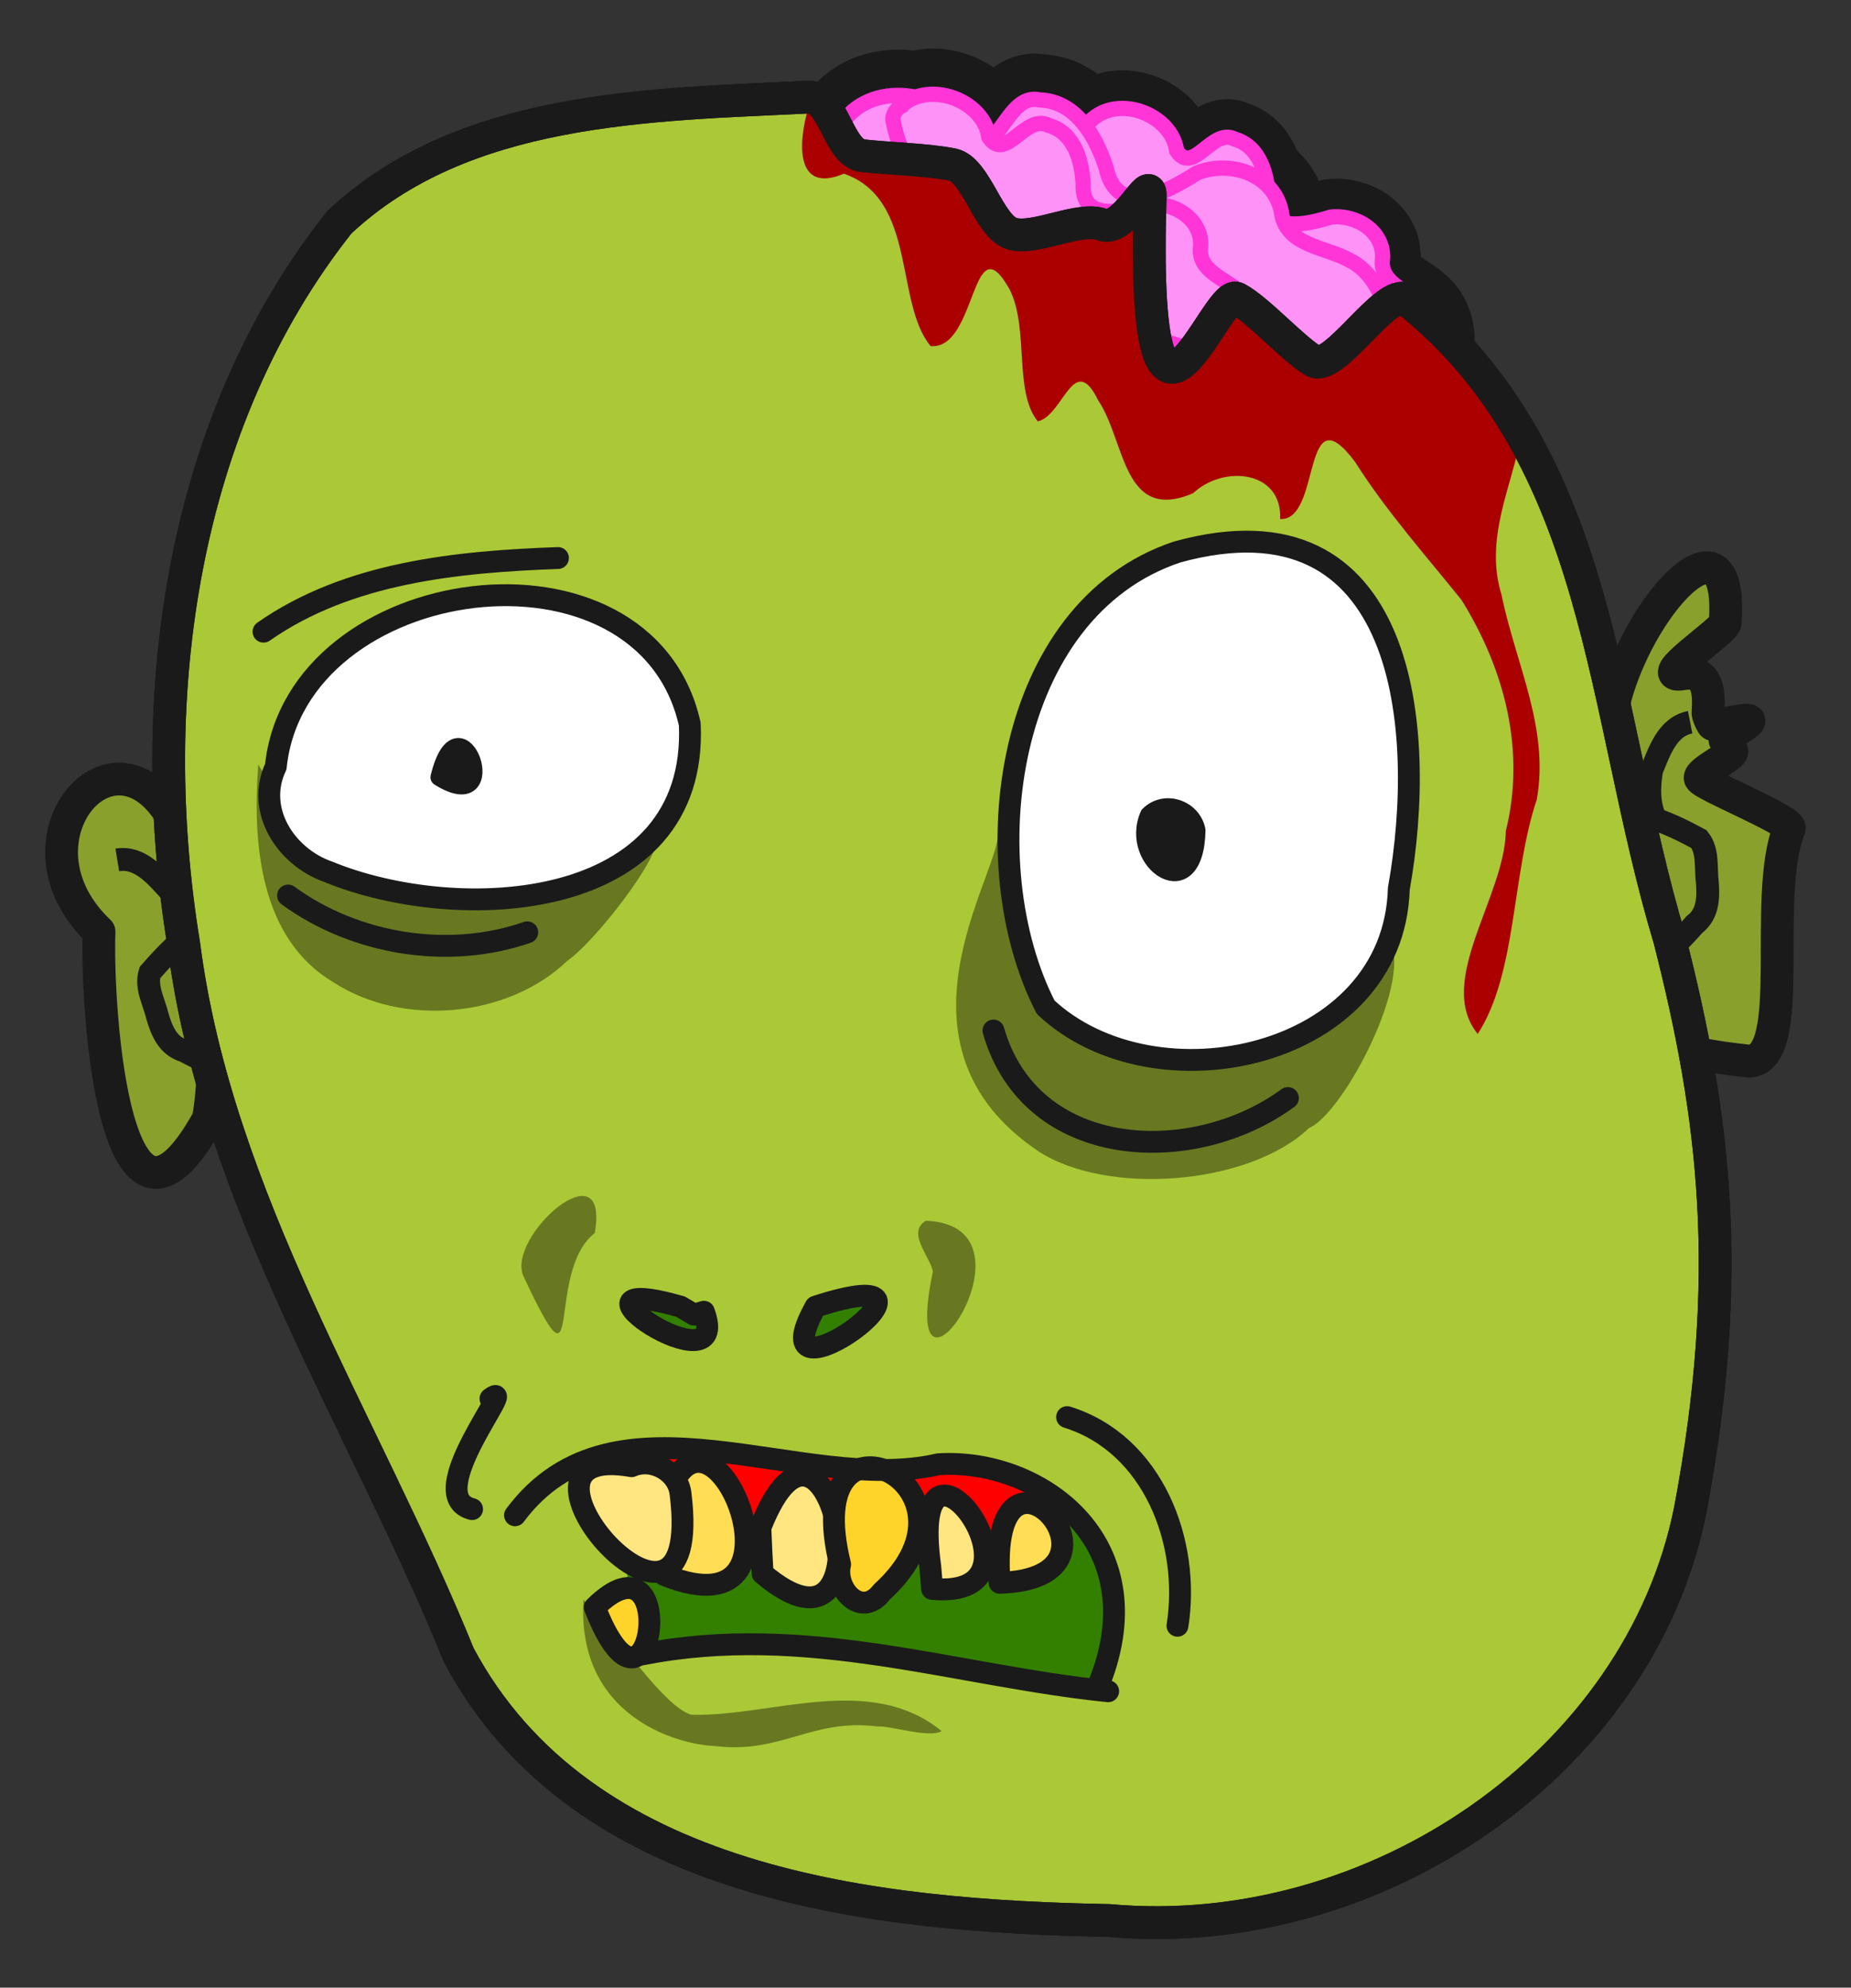 <?xml version="1.0" encoding="UTF-8" standalone="no"?>
<!-- Created with Inkscape (http://www.inkscape.org/) -->
<svg
    xmlns:inkscape="http://www.inkscape.org/namespaces/inkscape"
    xmlns:rdf="http://www.w3.org/1999/02/22-rdf-syntax-ns#"
    xmlns="http://www.w3.org/2000/svg"
    xmlns:cc="http://creativecommons.org/ns#"
    xmlns:dc="http://purl.org/dc/elements/1.1/"
    xmlns:sodipodi="http://sodipodi.sourceforge.net/DTD/sodipodi-0.dtd"
    xmlns:svg="http://www.w3.org/2000/svg"
    xmlns:ns1="http://sozi.baierouge.fr"
    xmlns:xlink="http://www.w3.org/1999/xlink"
    id="svg4369"
    sodipodi:docname="New document 17"
    viewBox="0 0 231.3 248.28"
    version="1.1"
    inkscape:version="0.47 r22583"
  >
  <rect x="0" y="0" width="231.3" height="248.28" fill="#333333" stroke="none"/>
  <sodipodi:namedview
      id="base"
      bordercolor="#666666"
      inkscape:pageshadow="2"
      inkscape:window-y="25"
      pagecolor="#ffffff"
      inkscape:window-height="852"
      inkscape:window-maximized="1"
      inkscape:zoom="0.98994949"
      inkscape:window-x="0"
      showgrid="false"
      borderopacity="1.0"
      inkscape:current-layer="layer1"
      inkscape:cx="363.43409"
      inkscape:cy="98.379895"
      inkscape:window-width="1440"
      inkscape:pageopacity="0.0"
      inkscape:document-units="px"
  />
  <g
      id="layer1"
      inkscape:label="Layer 1"
      inkscape:groupmode="layer"
      transform="translate(-11.566 -18.81)"
    >
    <g
        id="g4242"
        transform="matrix(1.904 0 0 1.904 -5.962 -.669)"
      >
      <g
          id="g4176-2"
          style="stroke:#1a1a1a;stroke-width:6"
          transform="translate(-586,-12)"
        >
        <path
            id="path4088-3-8"
            style="stroke:#1a1a1a;stroke-width:5;fill:#ff92f6"
            d="m666.8 30.137c1.811-1.747 5.308-0.398 5.631 1.988 1.08 1.647 2.33-1.539 3.798-0.772 1.667 0.485 2.129 2.293 2.219 3.779-0.139 2.456 2.497 1.833 4.094 1.342 1.666-0.195 3.483 0.922 3.401 2.693-0.248 1.616 1.595 2.105 2.539 3.011 1.226 1.032 1.569 3.656-0.415 4.051-1.837 0.206-3.525-0.803-5.308-1.077-3.274-0.726-6.579-1.614-9.375-3.49-2.051-1.133-3.992-2.703-4.744-4.953-0.892-1.875-1.992-3.708-2.34-5.774 0.034-0.319 0.21-0.632 0.498-0.799z"
        />
        <path
            id="path4088-30"
            style="stroke:#1a1a1a;stroke-width:6;fill:#ff92f6"
            d="m650.38 30.487c1.774-3.055 6.945-2.449 8.258 0.722 2.052 1.883 2.544-2.955 4.79-2.423 2.407 0.071 3.691 2.397 4.361 4.412 0.721 3.433 4.013 1.632 5.965 0.384 2.154-0.865 4.994 0.024 5.538 2.493 0.265 2.315 2.909 2.329 4.504 3.239 2.019 0.983 3.446 4.475 0.942 5.73-2.379 0.942-5.007 0.156-7.489 0.417-4.642 0.172-9.386 0.132-13.814-1.452-3.159-0.826-6.332-2.296-8.168-5.126-1.885-2.264-4.031-4.396-5.258-7.117-0.072-0.452 0.048-0.946 0.371-1.279z"
        />
        <path
            id="path4088-3-0-8"
            style="stroke:#1a1a1a;stroke-width:6;fill:#ff92f6"
            d="m654.31 29.218c1.863-1.771 5.462-0.404 5.794 2.015 1.112 1.67 2.397-1.56 3.908-0.783 1.716 0.491 2.191 2.325 2.284 3.832-0.143 2.49 2.569 1.858 4.213 1.361 1.714-0.198 3.584 0.935 3.499 2.731-0.255 1.638 1.642 2.135 2.613 3.053 1.261 1.046 1.615 3.706-0.427 4.107-1.891 0.209-3.627-0.814-5.462-1.091-3.369-0.736-6.77-1.636-9.646-3.538-2.111-1.148-4.108-2.741-4.882-5.022-0.918-1.901-2.05-3.759-2.407-5.854 0.035-0.323 0.216-0.64 0.513-0.81z"
        />
        <path
            id="path4212"
            style="stroke:#000000;stroke-width:1px;fill:none"
            d="m668.92 131.18c0.38 0.131 0.61 0.434 0.884 0.707l0.177 0.177c0.059 0.059 0.15 0.098 0.177 0.177 0.037 0.112-0.037 0.242 0 0.354 0.026 0.079 0.131 0.107 0.177 0.177 0.073 0.11 0.118 0.236 0.177 0.354 0.059 0.118 0.135 0.229 0.177 0.354 0.037 0.112-0.053 0.248 0 0.354 0.037 0.074 0.14 0.102 0.177 0.177 0.094 0.188-0.094 0.165 0 0.354 0.037 0.074 0.14 0.102 0.177 0.177 0.052 0.104-0.041 0.409 0 0.53 0.042 0.125 0.135 0.229 0.177 0.354 0.056 0.169-0.049 0.688 0 0.884 0.045 0.181 0.132 0.35 0.177 0.53 0.056 0.222-0.056 0.485 0 0.707 0.032 0.128 0.135 0.229 0.177 0.354 0.037 0.112 0 0.236 0 0.354v0.884 2.652 1.591c0 0.342 0.088 0.973-0.177 1.237-0.006 0.006-0.487 0-0.53 0-0.177 0-0.359 0.043-0.53 0-0.427-0.107-0.261-0.151-0.53-0.354-0.17-0.127-0.36-0.226-0.53-0.354-0.067-0.05-0.107-0.131-0.177-0.177-0.11-0.073-0.248-0.098-0.354-0.177-0.2-0.15-0.354-0.354-0.53-0.53l-0.177-0.177c-0.059-0.059-0.14-0.102-0.177-0.177-0.026-0.053 0.026-0.124 0-0.177-0.037-0.074-0.14-0.102-0.177-0.177-0.026-0.053 0.026-0.124 0-0.177-0.27-0.539-0.14 0.323-0.354-0.53-0.04-0.158 0-0.679 0-0.884 0-0.142-0.037-0.596 0-0.707 0.042-0.125 0.135-0.229 0.177-0.354 0.019-0.056-0.026-0.124 0-0.177 0.037-0.074 0.118-0.118 0.177-0.177 0.059-0.177 0.118-0.354 0.177-0.53 0.059-0.177 0.14-0.348 0.177-0.53 0.046-0.231-0.074-0.483 0-0.707 0.026-0.079 0.14-0.102 0.177-0.177 0.026-0.053 0-0.118 0-0.177v-0.177-0.707-1.061c0-0.08 0.027-0.477 0-0.53-0.074-0.149-0.279-0.204-0.354-0.354-0.094-0.188 0.094-0.165 0-0.354-0.037-0.074-0.118-0.118-0.177-0.177-0.118-0.118-0.261-0.215-0.354-0.354-0.033-0.049 0.026-0.124 0-0.177-0.074-0.149-0.279-0.204-0.354-0.354-0.026-0.053 0.026-0.124 0-0.177-0.017-0.034-0.673-0.69-0.707-0.707-0.053-0.026-0.124 0.026-0.177 0-0.074-0.037-0.102-0.14-0.177-0.177-0.093-0.047-0.621 0.021-0.707 0-0.128-0.032-0.229-0.135-0.354-0.177-0.056-0.019-0.118 0-0.177 0h-0.354-1.591c-0.125 0-1.015 0.023-1.061 0-0.074-0.037-0.177-0.093-0.177-0.177 0-0.135 0.529-0.353 0.53-0.354 0.056-0.019 0.12 0.014 0.177 0 0.181-0.045 0.357-0.108 0.53-0.177 0.122-0.049 0.229-0.135 0.354-0.177 0.056-0.019 0.12 0.014 0.177 0 0.181-0.045 0.35-0.132 0.53-0.177 0.114-0.029 0.248 0.053 0.354 0 0.074-0.037 0.102-0.14 0.177-0.177 0.105-0.053 0.248 0.053 0.354 0 0.074-0.037 0.098-0.15 0.177-0.177 0.112-0.037 0.239 0.029 0.354 0 0.128-0.032 0.229-0.135 0.354-0.177 0.056-0.019 0.121 0.019 0.177 0 0.125-0.042 0.229-0.135 0.354-0.177 0.111-0.037 0.725 0 0.884 0 0.08 0 0.477-0.027 0.53 0 0.074 0.037 0.131 0.107 0.177 0.177 0.191 0.286 0.354 0.589 1.237 1.061z"
        />
      </g
      >
      <g
          id="g4176"
          transform="translate(-586,-12)"
        >
        <path
            id="path4088-3"
            style="stroke:#ff35d8;fill:#ff92f6"
            d="m666.8 30.137c1.811-1.747 5.308-0.398 5.631 1.988 1.08 1.647 2.33-1.539 3.798-0.772 1.667 0.485 2.129 2.293 2.219 3.779-0.139 2.456 2.497 1.833 4.094 1.342 1.666-0.195 3.483 0.922 3.401 2.693-0.248 1.616 1.595 2.105 2.539 3.011 1.226 1.032 1.569 3.656-0.415 4.051-1.837 0.206-3.525-0.803-5.308-1.077-3.274-0.726-6.579-1.614-9.375-3.49-2.051-1.133-3.992-2.703-4.744-4.953-0.892-1.875-1.992-3.708-2.34-5.774 0.034-0.319 0.21-0.632 0.498-0.799z"
        />
        <path
            id="path4088"
            style="stroke:#ff35d8;fill:#ff92f6"
            d="m650.38 30.487c1.774-3.055 6.945-2.449 8.258 0.722 2.052 1.883 2.544-2.955 4.79-2.423 2.407 0.071 3.691 2.397 4.361 4.412 0.721 3.433 4.013 1.632 5.965 0.384 2.154-0.865 4.994 0.024 5.538 2.493 0.265 2.315 2.909 2.329 4.504 3.239 2.019 0.983 3.446 4.475 0.942 5.73-2.379 0.942-5.007 0.156-7.489 0.417-4.642 0.172-9.386 0.132-13.814-1.452-3.159-0.826-6.332-2.296-8.168-5.126-1.885-2.264-4.031-4.396-5.258-7.117-0.072-0.452 0.048-0.946 0.371-1.279z"
        />
        <path
            id="path4088-3-0"
            style="stroke:#ff35d8;fill:#ff92f6"
            d="m654.31 29.218c1.863-1.771 5.462-0.404 5.794 2.015 1.112 1.67 2.397-1.56 3.908-0.783 1.716 0.491 2.191 2.325 2.284 3.832-0.143 2.49 2.569 1.858 4.213 1.361 1.714-0.198 3.584 0.935 3.499 2.731-0.255 1.638 1.642 2.135 2.613 3.053 1.261 1.046 1.615 3.706-0.427 4.107-1.891 0.209-3.627-0.814-5.462-1.091-3.369-0.736-6.77-1.636-9.646-3.538-2.111-1.148-4.108-2.741-4.882-5.022-0.918-1.901-2.05-3.759-2.407-5.854 0.035-0.323 0.216-0.64 0.513-0.81z"
        />
      </g
      >
      <path
          id="path3049"
          style="stroke-linejoin:round;stroke:#1a1a1a;stroke-linecap:round;stroke-width:2.152;fill:#89a02c"
          d="m21.615 66.421c-3.482-11.06-12.759-1.569-5.911 4.928-0.184 5.344 1.099 23.309 7.173 12.299 0.415-2.182 0.196-4.476 0.989-6.585"
      />
      <path
          id="path4140-2"
          style="stroke:#1a1a1a;stroke-width:1.5;fill:none"
          d="m21.556 71.574c-0.929 0.708-1.748 1.589-2.509 2.458-0.306 0.961 0.272 1.926 0.486 2.85 0.29 0.998 0.696 1.975 1.771 2.293 0.441 0.24 0.89 0.463 1.35 0.665"
      />
      <path
          id="path3051"
          sodipodi:nodetypes="ccsssssssccc"
          style="stroke-linejoin:round;stroke:#1a1a1a;stroke-linecap:round;stroke-width:2.152;fill:#89a02c"
          d="m115.68 62.218c-4.19-5.688 7.496-21.899 6.752-11.135-0.042 0.539-4.989 3.742-2.774 3.35 2.15-0.38 1.577 2.418 1.653 2.669 0.076 0.251 0.174 0.456 0.288 0.64s2.244-0.404 2.383-0.238c0.139 0.166-1.713 1.086-1.563 1.285 0.15 0.199 0.302 0.427 0.45 0.71 0.148 0.283-2.209 1.37-2.078 1.786 0.132 0.417 5.752 2.663 5.854 3.264-1.834 4.518 0.554 15.07-2.616 15.303-6.656-0.727-8.53-1.923-7.351-5.864"
      />
      <path
          id="path3035"
          sodipodi:nodetypes="cccssssssscccccc"
          style="stroke-linejoin:round;stroke:#1a1a1a;stroke-linecap:round;stroke-width:2.152;fill:#abc837"
          d="m21.267 72.202c-2.663-16.239-0.186-34.275 10.21-47.389 8.127-7.625 20.307-7.705 30.825-8.215 1.593 0.025 1.938 3.667 3.51 3.849 1.572 0.182 4.37 0.262 5.916 0.587s2.373 4.075 3.89 4.527c1.517 0.452 4.433-1.157 5.916-0.593 1.483 0.564 3.205-3.458 3.156-1.869-0.642 21.015 4.284 5.964 5.687 6.708 1.403 0.744 3.667 3.293 5.022 4.104 1.355 0.811 4.808-4.888 6.112-4.025 12.953 10.318 12.733 26.891 17.275 41.971 2.962 11.628 4.255 22.034 1.358 37.411-3.313 16.659-20.787 28.528-38.137 26.958-15.349-0.29-34.615-2.27-42.688-17.4-6.244-15.36-15.896-29.902-18.052-46.628z"
      />
      <path
          id="path4142-2"
          style="stroke:#1a1a1a;stroke-width:1.5;fill:none"
          d="m21.249 71.823c0.129-1.1-0.34-2.19-0.875-3.121-0.909-0.977-1.963-2.306-3.47-2.058"
      />
      <path
          id="path3197"
          sodipodi:nodetypes="cccccc"
          style="fill:#677821"
          d="m71.004 123.8c-4.723-3.869-11.265-0.91-16.444-1.076-1.835-0.607-4.447-4.697-7.059-7.542-0.467 7.617 6.109 9.506 8.64 9.599 4.356 0.53 6.291-1.826 10.653-1.287 0.859-0.058 3.406 0.787 4.21 0.306z"
      />
      <path
          id="path3160-5"
          sodipodi:nodetypes="cccccc"
          style="fill:#677821"
          d="m26.155 60.398c-0.378 5.066 0.06 11.366 4.915 14.263 4.554 2.974 11.466 2.344 15.364-1.393 2.573-1.783 9.824-11.814 3.007-6.81-3.761 1.425-7.574 2.91-11.733 2.328-5.212-0.304-8.993-4.199-11.552-8.388z"
      />
      <path
          id="path3160"
          sodipodi:nodetypes="cccccc"
          style="fill:#677821"
          d="m74.712 64.893c0.021 2.809-7.704 13.887 2.632 20.859 4.554 2.974 13.876 2.217 17.774-1.52 2.229-0.906 7.05-10.011 5.163-12.518-3.761 1.425-10.491 7.476-14.651 6.894-5.212-0.305-8.36-9.527-10.918-13.716z"
      />
      <path
          id="path3158"
          style="fill:#338000"
          d="m50.286 112.72c0.024 0.143-0.035 0.308 0 0.448 0.016 0.065 0.069 0.116 0.09 0.179 0.01 0.028 0 0.06 0 0.09v0.448c0 0.06-0.015 0.121 0 0.179 0.016 0.065 0.073 0.115 0.09 0.179 0.015 0.058-0.015 0.121 0 0.179 0.016 0.065 0.073 0.115 0.09 0.179 0.018 0.07 0 0.445 0 0.538 0 0.03-0.01 0.061 0 0.09 0.021 0.063 0.073 0.115 0.09 0.179 0.015 0.058 0 0.12 0 0.179v0.448 0.179c0 0.03-0.013 0.063 0 0.09 0.019 0.038 0.071 0.052 0.09 0.09 0.029 0.058-0.029 0.48 0 0.538 0.019 0.038 0.071 0.052 0.09 0.09 0.027 0.054-0.027 0.484 0 0.538 0.019 0.038 0.071 0.052 0.09 0.09 0.013 0.027 0 0.06 0 0.09v0.09 0.448 0.09c0 0.03-0.013 0.063 0 0.09 0.019 0.038 0.06 0.06 0.09 0.09s0.052 0.071 0.09 0.09c0.027 0.014 0.229 0 0.269 0h0.897 1.076c0.048 0 0.423 0.013 0.448 0 0.038-0.019 0.052-0.071 0.09-0.09 0.072-0.036 0.197 0.036 0.269 0 0.038-0.019 0.052-0.071 0.09-0.09 0.057-0.029 0.287 0.024 0.359 0 0.063-0.021 0.115-0.073 0.179-0.09 0.122-0.031 0.43 0.036 0.538 0 0.04-0.013 0.05-0.076 0.09-0.09 0.108-0.036 0.416 0.031 0.538 0 0.065-0.016 0.116-0.069 0.179-0.09 0.052-0.017 0.476 0 0.538 0h0.897 2.332 1.883 0.807 0.179c0.06 0 0.123-0.019 0.179 0 0.04 0.013 0.05 0.076 0.09 0.09 0.057 0.019 0.12 0 0.179 0h0.717 0.179c0.06 0 0.123-0.019 0.179 0 0.04 0.013 0.05 0.076 0.09 0.09 0.057 0.019 0.12 0 0.179 0 0.1 0 0.665-0.018 0.717 0 0.127 0.042 0.229 0.147 0.359 0.179 0.058 0.015 0.121-0.015 0.179 0 0.065 0.016 0.12 0.06 0.179 0.09 0.09 0.03 0.176 0.071 0.269 0.09 0.059 0.012 0.12 0 0.179 0 0.06 0.03 0.115 0.073 0.179 0.09 0.058 0.015 0.123-0.019 0.179 0 0.04 0.013 0.06 0.06 0.09 0.09 0.09 0.03 0.176 0.071 0.269 0.09 0.059 0.012 0.121-0.012 0.179 0 0.185 0.037 0.353 0.142 0.538 0.179 0.07 0.014 0.498-0.02 0.538 0 0.41 0.205-0.381-0.037 0.269 0.179 0.057 0.019 0.123-0.019 0.179 0 0.063 0.021 0.116 0.069 0.179 0.09 0.081 0.027 0.188-0.027 0.269 0 0.508 0.254-0.134-0.033 0.359 0.09 0.065 0.016 0.115 0.073 0.179 0.09 0.116 0.029 0.243-0.029 0.359 0 0.508 0.254-0.134-0.033 0.359 0.09 0.065 0.016 0.115 0.073 0.179 0.09 0.058 0.015 0.121-0.015 0.179 0 0.065 0.016 0.115 0.073 0.179 0.09 0.07 0.018 0.445 0 0.538 0 0.06 0 0.123-0.019 0.179 0 0.04 0.013 0.05 0.076 0.09 0.09 0.07 0.023 0.489-0.025 0.538 0 0.038 0.019 0.05 0.076 0.09 0.09 0.041 0.014 0.319-0.02 0.359 0 0.038 0.019 0.052 0.071 0.09 0.09 0.053 0.027 0.123-0.019 0.179 0 0.127 0.042 0.229 0.147 0.359 0.179 0.141 0.035 0.308-0.035 0.448 0 0.065 0.016 0.116 0.069 0.179 0.09 0.028 0.009 0.06 0 0.09 0h0.359c0.06 0 0.121-0.015 0.179 0 0.065 0.016 0.114 0.077 0.179 0.09 0.23 0.046 0.488-0.046 0.717 0 0.066 0.013 0.114 0.077 0.179 0.09 0.088 0.018 0.179 0 0.269 0h0.807 0.179c0.06 0 0.121-0.015 0.179 0 0.065 0.016 0.115 0.073 0.179 0.09 0.058 0.015 0.12 0 0.179 0 0.149 0 0.301-0.025 0.448 0 0.093 0.016 0.176 0.074 0.269 0.09 0.088 0.015 0.179 0 0.269 0h0.807 0.807c0.04 0 0.242-0.014 0.269 0 0.038 0.019 0.052 0.071 0.09 0.09 0.027 0.013 0.06 0 0.09 0h0.538 0.09c0.03 0 0.063 0.013 0.09 0 0.038-0.019 0.071-0.052 0.09-0.09 0.01-0.02 0-0.337 0-0.359v-0.897-0.179c0-0.06-0.015-0.121 0-0.179 0.016-0.065 0.069-0.116 0.09-0.179 0.01-0.028-0.01-0.061 0-0.09 0.021-0.063 0.069-0.116 0.09-0.179 0.01-0.028 0-0.06 0-0.09v-0.448c0-0.06-0.015-0.121 0-0.179 0.016-0.065 0.069-0.116 0.09-0.179 0.01-0.028 0-0.06 0-0.09v-0.179-0.538-0.897c0-0.071-0.018-0.395 0-0.448 0.021-0.063 0.069-0.116 0.09-0.179 0.019-0.059 0-0.431 0-0.538v-0.717c0-0.059 0.017-0.218 0-0.269-0.021-0.063-0.069-0.116-0.09-0.179-0.025-0.075 0.027-0.395 0-0.448-0.132-0.264-0.09 0.139-0.09-0.269 0-0.062 0.014-0.331 0-0.359-0.019-0.038-0.071-0.052-0.09-0.09-0.027-0.053 0.019-0.123 0-0.179-0.217-0.65 0.026 0.141-0.179-0.269-0.027-0.053 0.019-0.123 0-0.179-0.021-0.063-0.069-0.116-0.09-0.179-0.01-0.028 0.013-0.063 0-0.09-0.019-0.038-0.071-0.052-0.09-0.09-0.042-0.085-0.047-0.185-0.09-0.269-0.019-0.038-0.071-0.052-0.09-0.09-0.042-0.085-0.067-0.177-0.09-0.269-0.007-0.029 0.013-0.063 0-0.09-0.019-0.038-0.071-0.052-0.09-0.09-0.013-0.027 0.017-0.065 0-0.09-0.047-0.07-0.132-0.109-0.179-0.179-0.017-0.025 0.013-0.063 0-0.09-0.038-0.076-0.132-0.109-0.179-0.179-0.325-0.65 0.095 0.142-0.179-0.269-0.037-0.056-0.053-0.124-0.09-0.179-0.047-0.07-0.142-0.104-0.179-0.179-0.013-0.027 0.013-0.063 0-0.09-0.012-0.024-0.245-0.257-0.269-0.269-0.027-0.013-0.063 0.013-0.09 0-0.038-0.019-0.052-0.071-0.09-0.09-0.053-0.027-0.123 0.019-0.179 0-0.063-0.021-0.116-0.069-0.179-0.09-0.028-0.009-0.06 0-0.09 0h-0.179-0.359c-0.327 0-0.676-0.043-0.987 0.09-0.099 0.043-0.173 0.131-0.269 0.179-0.085 0.042-0.182 0.052-0.269 0.09-0.123 0.053-0.234 0.132-0.359 0.179-0.115 0.043-0.245 0.041-0.359 0.09-0.464 0.199-0.069 0.199-0.628 0.359-0.086 0.025-0.183-0.025-0.269 0-0.129 0.037-0.236 0.127-0.359 0.179-0.087 0.037-0.181 0.057-0.269 0.09-0.151 0.057-0.296 0.128-0.448 0.179-0.117 0.039-0.241 0.054-0.359 0.09-0.181 0.054-0.36 0.115-0.538 0.179-0.151 0.055-0.291 0.148-0.448 0.179-0.147 0.029-0.3-0.015-0.448 0-0.152 0.015-0.297 0.074-0.448 0.09-0.157 0.016-0.864-0.019-0.987 0-0.215 0.033-0.412 0.149-0.628 0.179-0.207 0.03-0.419 0-0.628 0h-1.166-8.431-2.421-0.897c-0.149 0-0.303 0.032-0.448 0-0.131-0.029-0.229-0.147-0.359-0.179-0.116-0.029-0.24 0.017-0.359 0-0.182 0.031-0.291-0.148-0.448-0.179-0.13-0.026-0.408 0.033-0.538 0-0.065-0.016-0.116-0.069-0.179-0.09-0.057-0.019-0.123 0.019-0.179 0-0.063-0.021-0.116-0.069-0.179-0.09-0.051-0.017-0.21 0-0.269 0h-0.538c-0.08 0-0.42-0.014-0.448 0-0.038 0.019-0.052 0.071-0.09 0.09-0.027 0.013-0.063-0.013-0.09 0-0.038 0.019-0.052 0.071-0.09 0.09-0.027 0.013-0.061-0.009-0.09 0-0.079 0.026-0.467 0.222-0.538 0.269-0.035 0.024-0.054 0.066-0.09 0.09-0.111 0.074-0.247 0.105-0.359 0.179-0.035 0.024-0.06 0.06-0.09 0.09l-0.269 0.269c-0.06 0.06-0.109 0.132-0.179 0.179-0.056 0.037-0.124 0.053-0.179 0.09-0.07 0.047-0.104 0.142-0.179 0.179-0.045 0.022-0.29-0.011-0.359 0-0.15 0.025-0.299 0.06-0.179 0.448z"
      />
      <path
          id="path3156"
          style="fill:#ff0000"
          d="m52.642 105.73c-0.254 0.254-0.507 0.507-0.761 0.761-0.042 0.042-0.085 0.085-0.127 0.127-0.042 0.042-0.1 0.073-0.127 0.127-0.051 0.101 0.051 0.279 0 0.381-0.027 0.053-0.1 0.073-0.127 0.127-0.019 0.039 0 0.323 0 0.381 0 0.114-0.027 0.554 0 0.634 0.03 0.09 0.074 0.175 0.127 0.254 0.097 0.145 0.345 0.34 0.507 0.381 0.082 0.021 0.171-0.017 0.254 0 0.66 0.132 0.127 0.085 0.634 0.254 0.165 0.055 0.335 0.098 0.507 0.127 0.083 0.014 0.171-0.017 0.254 0 0.131 0.026 0.249 0.105 0.381 0.127 1.424 0.237-0.699-0.29 0.761 0.127 0.168 0.048 0.334 0.105 0.507 0.127 0.336 0.042 0.684-0.073 1.015 0 0.222 0.049 0.409 0.219 0.634 0.254 0.334 0.051 0.676 0 1.015 0h0.634 0.761c0.254 0 0.508-0.023 0.761 0 0.215 0.019 0.42 0.1 0.634 0.127 0.111 0.014 0.835-0.026 0.888 0 0.053 0.027 0.073 0.1 0.127 0.127 0.038 0.019 0.089-0.019 0.127 0 0.053 0.027 0.073 0.1 0.127 0.127 0.076 0.038 0.173-0.027 0.254 0 0.09 0.03 0.162 0.104 0.254 0.127 0.123 0.031 0.26-0.04 0.381 0 0.09 0.03 0.164 0.097 0.254 0.127 0.122 0.041 0.517-0.039 0.634 0 0.057 0.019 0.07 0.108 0.127 0.127 0.16 0.053 0.343-0.041 0.507 0 0.092 0.023 0.164 0.097 0.254 0.127 0.04 0.013 0.085 0 0.127 0h0.254 1.015 0.381c0.085 0 0.172-0.021 0.254 0 0.092 0.023 0.162 0.104 0.254 0.127 0.164 0.041 0.347-0.053 0.507 0 0.057 0.019 0.073 0.1 0.127 0.127 0.081 0.04 0.529-0.035 0.634 0 0.057 0.019 0.07 0.108 0.127 0.127 0.08 0.027 0.172-0.021 0.254 0 0.183 0.046 0.324 0.208 0.507 0.254 0.082 0.021 0.169 0 0.254 0 0.211 0 0.426-0.035 0.634 0 0.132 0.022 0.249 0.105 0.381 0.127 1.443 0.24-0.454-0.236 0.634 0.127 0.04 0.013 0.085 0 0.127 0 0.119 0 0.562-0.024 0.634 0 0.057 0.019 0.073 0.1 0.127 0.127 0.038 0.019 0.085 0 0.127 0 0.085 0 0.173-0.027 0.254 0 0.057 0.019 0.07 0.108 0.127 0.127 0.08 0.027 0.172-0.021 0.254 0 0.092 0.023 0.162 0.104 0.254 0.127 0.082 0.021 0.169 0 0.254 0h0.254 1.268 1.903 0.634 0.127c0.042 0 0.089 0.019 0.127 0 0.053-0.027 0.073-0.1 0.127-0.127 0.076-0.038 0.178 0.038 0.254 0 0.053-0.027 0.073-0.1 0.127-0.127 0.039-0.019 0.323 0 0.381 0h0.254c0.042 0 0.089 0.019 0.127 0 0.053-0.027 0.073-0.1 0.127-0.127 0.038-0.019 0.089 0.019 0.127 0 0.053-0.027 0.085-0.085 0.127-0.127 0.042-0.042 0.1-0.073 0.127-0.127 0.019-0.038 0-0.085 0-0.127v-0.127c0-0.066 0.017-0.474 0-0.507-0.053-0.107-0.2-0.147-0.254-0.254-0.019-0.038 0.019-0.089 0-0.127-0.053-0.107-0.187-0.154-0.254-0.254-0.105-0.157-0.149-0.35-0.254-0.507-0.033-0.05-0.1-0.073-0.127-0.127-0.019-0.038 0.019-0.089 0-0.127-0.053-0.107-0.187-0.154-0.254-0.254-0.052-0.079-0.074-0.175-0.127-0.254-0.073-0.109-0.281-0.281-0.381-0.381-0.042-0.042-0.085-0.085-0.127-0.127-0.042-0.042-0.073-0.1-0.127-0.127-0.038-0.019-0.089 0.019-0.127 0-0.107-0.053-0.147-0.2-0.254-0.254-0.038-0.019-0.087 0.013-0.127 0-0.09-0.03-0.164-0.097-0.254-0.127-0.04-0.013-0.087 0.013-0.127 0-0.09-0.03-0.164-0.097-0.254-0.127-0.08-0.027-0.173 0.027-0.254 0-0.09-0.03-0.162-0.104-0.254-0.127-0.082-0.021-0.172 0.021-0.254 0-0.183-0.046-0.328-0.194-0.507-0.254-0.12-0.04-0.256 0.025-0.381 0-0.255 0.029-0.413-0.198-0.634-0.254-0.123-0.031-0.26 0.04-0.381 0-0.09-0.03-0.164-0.097-0.254-0.127-0.08-0.027-0.173 0.027-0.254 0-0.23 0.076-0.236-0.205-0.381-0.254-0.08-0.027-0.173 0.027-0.254 0-0.057-0.019-0.069-0.112-0.127-0.127-0.123-0.031-0.254 0-0.381 0-0.042 0-0.089 0.019-0.127 0-0.053-0.027-0.073-0.1-0.127-0.127-0.038-0.019-0.085 0-0.127 0h-0.127c-0.068 0-0.598 0.018-0.634 0-0.053-0.027-0.073-0.1-0.127-0.127-0.033-0.017-0.441 0-0.507 0h-1.268-2.79-1.141c-0.147 0-0.521 0.028-0.634 0-0.092-0.023-0.164-0.097-0.254-0.127-0.08-0.027-0.169 0-0.254 0h-0.761-0.127c-0.042 0-0.089 0.019-0.127 0-0.053-0.027-0.073-0.1-0.127-0.127-0.08-0.04-0.554 0.04-0.634 0-0.053-0.027-0.073-0.1-0.127-0.127-0.076-0.038-0.173 0.027-0.254 0-0.085-0.042-0.169-0.085-0.254-0.127-0.042 0-0.087 0.013-0.127 0-0.09-0.03-0.162-0.104-0.254-0.127-0.089-0.022-0.715 0-0.761 0-0.042 0-0.087 0.013-0.127 0-0.09-0.03-0.164-0.097-0.254-0.127-0.04-0.013-0.085 0-0.127 0h-0.254-0.888c-0.085 0-0.173 0.027-0.254 0-0.09-0.03-0.164-0.097-0.254-0.127-0.08-0.027-0.52 0-0.634 0h-1.522-1.649c-0.089 0-0.556-0.022-0.634 0-0.219 0.063-0.423 0.169-1.141 0.381z"
      />
      <path
          id="path3031"
          style="stroke-linejoin:round;stroke:#1a1a1a;stroke-linecap:round;stroke-width:1.435;fill:#ffffff"
          d="m27.306 60.527c1.339-12.842 24.246-15.903 27.171-2.784 0.55 12.383-15.157 13.195-23.706 9.69-2.793-0.967-4.817-4.043-3.465-6.906z"
      />
      <path
          id="path3033"
          style="stroke-linejoin:round;stroke:#1a1a1a;stroke-linecap:round;stroke-width:1.435;fill:#ffffff"
          d="m86.484 46.437c-11.465 3.805-13.459 20.537-8.649 29.875 7.169 6.723 22.855 3.38 23.175-7.776 1.874-10.436 0.542-26.228-14.526-22.099z"
      />
      <path
          id="path3037"
          style="stroke-linejoin:round;stroke:#1a1a1a;stroke-linecap:round;stroke-width:1.435;fill:#338000"
          d="m53.876 95.954c-9.03-2.572 3.516 5.723 1.528 0.335l-0.648 0.188-0.88-0.523z"
      />
      <path
          id="path3039"
          style="stroke-linejoin:round;stroke:#1a1a1a;stroke-linecap:round;stroke-width:1.435;fill:#338000"
          d="m62.732 95.954c-4.209 7.521 10.879-3.532 0 0z"
      />
      <path
          id="path3041"
          style="fill:#677821"
          d="m69.979 90.318c8.161 0.32-1.936 14.584 0.452 3.35-0.118-0.926-1.782-2.594-0.452-3.35z"
      />
      <path
          id="path3043"
          style="fill:#677821"
          d="m48.24 91.123c-3.337 2.617-0.587 11.577-4.682 2.827-1.152-2.572 5.686-8.621 4.682-2.827z"
      />
      <path
          id="path3045"
          style="stroke-linejoin:round;stroke:#1a1a1a;stroke-linecap:round;stroke-width:1.139;fill:#1a1a1a"
          d="m38.027 61.223c4.344 2.71 1.38-5.648 0 0z"
      />
      <path
          id="path3047"
          style="stroke-linejoin:round;stroke:#1a1a1a;stroke-linecap:round;stroke-width:.999;fill:#1a1a1a"
          d="m84.538 63.653c-1.413 3.191 3.193 6.352 3.285 1.041-0.288-1.49-2.179-2.15-3.285-1.041z"
      />
      <path
          id="path3053"
          style="stroke-linejoin:round;stroke:#1a1a1a;stroke-linecap:round;stroke-width:1.435;fill:#ffdd55"
          d="m52.668 109.64c2.59-11.143 10.828 8.247 0.15 3.923-0.907-1.156-0.393-2.66-0.15-3.923z"
      />
      <path
          id="path3055"
          style="stroke-linejoin:round;stroke:#1a1a1a;stroke-linecap:round;stroke-width:1.435;fill:#ffe680"
          d="m50.655 106.42c-9.946-1.764 4.881 15.077 3.212 1.791-0.171-1.447-1.859-2.395-3.212-1.791z"
      />
      <path
          id="path3057"
          style="stroke-linejoin:round;stroke:#1a1a1a;stroke-linecap:round;stroke-width:1.435;fill:#ffe680"
          d="m59.109 110.45c4.518-11.521 8.838 10.413 0.146 3.013l-0.084-1.554-0.062-1.458z"
      />
      <path
          id="path3059"
          style="stroke-linejoin:round;stroke:#1a1a1a;stroke-linecap:round;stroke-width:1.435;fill:#ffd42a"
          d="m64.343 112.86c-2.845-11.53 10.473-5.23 2.737 1.815-1.329 1.75-3.129-0.154-2.737-1.815z"
      />
      <path
          id="path3061"
          style="stroke-linejoin:round;stroke:#1a1a1a;stroke-linecap:round;stroke-width:1.435;fill:#ffe680"
          d="m70.381 114.47c8.585 0.81-1.707-13.086-0.124-1.482 0.042 0.494 0.083 0.988 0.124 1.482z"
      />
      <path
          id="path3063"
          style="stroke-linejoin:round;stroke:#1a1a1a;stroke-linecap:round;stroke-width:1.435;fill:#ffdd55"
          d="m74.81 114.07c9.683-0.278-0.888-11.634 0 0z"
      />
      <path
          id="path3065"
          style="stroke-linejoin:round;stroke:#1a1a1a;stroke-linecap:round;stroke-width:1.435;fill:#ffd42a"
          d="m48.24 115.68c3.776 9.658 5.691-5.581 0 0z"
      />
      <path
          id="path3067"
          style="stroke-linejoin:round;stroke:#1a1a1a;stroke-linecap:round;stroke-width:1.435;fill:none"
          d="m51.339 118.77c10.747-2.128 20.606 1.404 30.596 2.415"
      />
      <path
          id="path3069"
          sodipodi:nodetypes="ccc"
          style="stroke-linejoin:round;stroke:#1a1a1a;stroke-linecap:round;stroke-width:1.435;fill:none"
          d="m43.006 109.64c6.585-8.845 18.923-1.28 27.775-3.346 6.565-0.423 14.209 4.996 10.618 14.232"
      />
      <path
          id="path3071"
          style="stroke-linejoin:round;stroke:#1a1a1a;stroke-linecap:round;stroke-width:1.435;fill:none"
          d="m79.238 103.2c5.661 1.755 8.111 8.23 7.246 13.688"
      />
      <path
          id="path3073"
          style="stroke-linejoin:round;stroke:#1a1a1a;stroke-linecap:round;stroke-width:1.435;fill:none"
          d="m41.396 101.99c1.95-1.449-4.658 6.375-1.208 7.246"
      />
      <path
          id="path3075"
          style="stroke-linejoin:round;stroke:#1a1a1a;stroke-linecap:round;stroke-width:1.435;fill:none"
          d="m74.407 77.838c2.445 8.549 13.115 8.989 19.324 4.428"
      />
      <path
          id="path3077"
          style="stroke-linejoin:round;stroke:#1a1a1a;stroke-linecap:round;stroke-width:1.435;fill:none"
          d="m28.111 68.981c4.404 3.215 10.536 4.212 15.7 2.415"
      />
      <path
          id="path3079"
          style="stroke-linejoin:round;stroke:#1a1a1a;stroke-linecap:round;stroke-width:1.435;fill:none"
          d="m26.501 51.671c5.573-3.902 12.729-4.589 19.324-4.831"
      />
      <path
          id="path4039"
          style="fill:#aa0000"
          d="m62.688 16.688c-0.157 0.207-0.288 0.416-0.438 0.656-0.651 2.172-0.897 5.647 2.344 4.281 4.816 1.681 3.309 8.434 5.688 11.312 3.081 0.266 2.653-8.319 5.219-3.656 1.246 2.613 0.23 6.615 1.812 8.594 1.679-0.367 2.362-4.666 3.969-1.375 1.804 2.679 1.595 8.046 6.219 6.094 2.064-1.919 5.871-1.457 5.719 1.688 2.746 0.148 1.377-8.508 4.938-3.719 2.042 3.215 4.592 6.078 6.969 9.031 2.826 4.543 4.222 9.871 2.906 15.156-0.065 4.304-4.643 9.873-1.844 13.312 2.583-3.993 2.222-10.463 3.875-15.375 0.845-4.69-1.405-8.956-2.312-13.438-1.136-3.661 0.641-7.015 1.312-10.5-1.877-3.264-4.304-6.279-7.562-8.875-1.304-0.863-4.738 4.842-6.094 4.031-1.355-0.811-3.629-3.35-5.031-4.094-1.403-0.744-6.33 14.296-5.688-6.719 0.049-1.589-1.673 2.439-3.156 1.875-1.483-0.564-4.389 1.046-5.906 0.594-1.517-0.452-2.36-4.207-3.906-4.531-1.547-0.325-4.334-0.412-5.906-0.594-1.437-0.167-1.847-3.208-3.125-3.75z"
      />
      <path
          id="path3035-2"
          sodipodi:nodetypes="cccssssssscccccc"
          style="stroke-linejoin:round;stroke:#1a1a1a;stroke-linecap:round;stroke-width:2.152;fill:none"
          d="m21.267 72.202c-2.663-16.239-0.186-34.275 10.21-47.389 8.127-7.625 20.307-7.705 30.825-8.215 1.593 0.025 1.938 3.667 3.51 3.849 1.572 0.182 4.37 0.262 5.916 0.587s2.373 4.075 3.89 4.527c1.517 0.452 4.433-1.157 5.916-0.593 1.483 0.564 3.205-3.458 3.156-1.869-0.642 21.015 4.284 5.964 5.687 6.708 1.403 0.744 3.667 3.293 5.022 4.104 1.355 0.811 4.808-4.888 6.112-4.025 12.953 10.318 12.733 26.891 17.275 41.971 2.962 11.628 4.255 22.034 1.358 37.411-3.313 16.659-20.787 28.528-38.137 26.958-15.349-0.29-34.615-2.27-42.688-17.4-6.244-15.36-15.896-29.902-18.052-46.628z"
      />
      <path
          id="path4140"
          style="stroke:#1a1a1a;stroke-width:1.5;fill:none"
          d="m117.5 63.862c1.118 0.336 2.195 0.873 3.212 1.42 0.624 0.792 0.422 1.899 0.546 2.839 0.079 1.036 0.042 2.094-0.853 2.769-0.328 0.38-0.671 0.746-1.03 1.097"
      />
      <path
          id="path4142"
          style="stroke:#1a1a1a;stroke-width:1.5;fill:none"
          d="m117.88 63.987c-0.507-0.984-0.451-2.17-0.277-3.229 0.508-1.234 1.028-2.849 2.527-3.146"
      />
    </g
    >
  </g
  >
</svg
>

